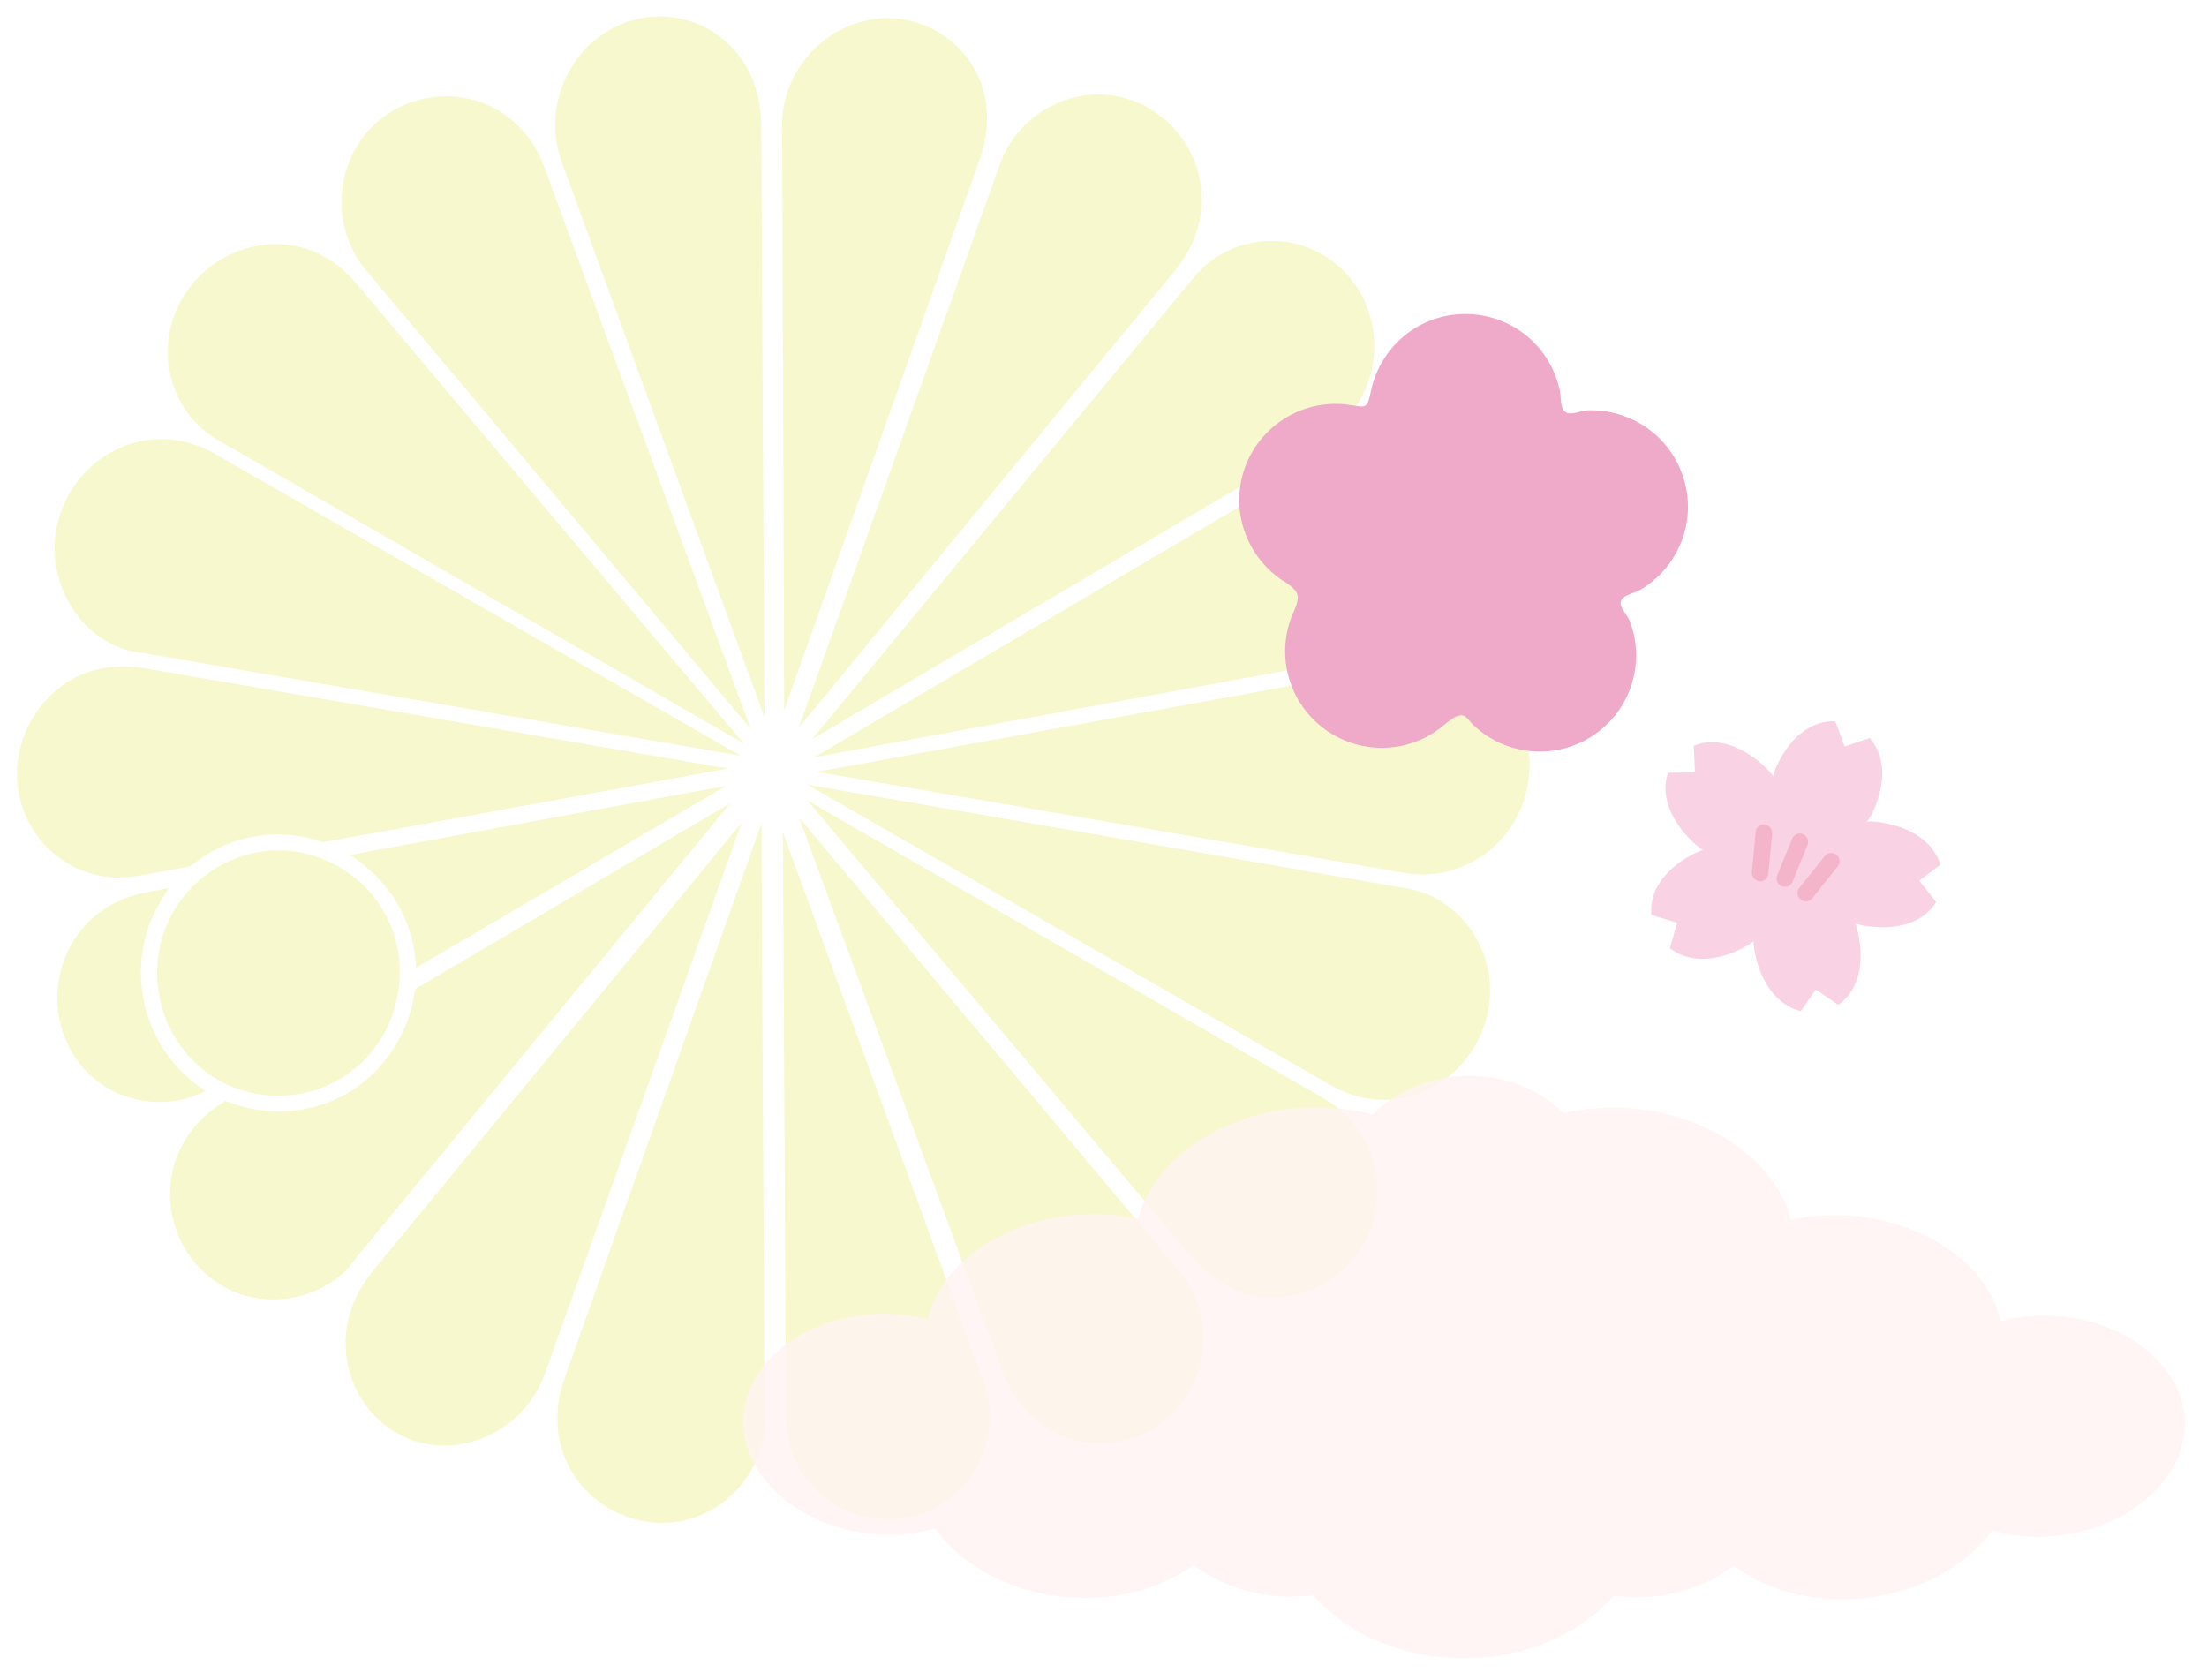 <svg width="398" height="303" viewBox="0 0 398 303" fill="none" xmlns="http://www.w3.org/2000/svg">
<path d="M139.644 138.958L139.234 22.161C139.194 9.534 150.401 -0.112 162.764 1.912H162.805C175.332 3.968 182.943 16.983 178.642 29.023L139.644 138.958Z" fill="#F7F8CD"/>
<path d="M141.452 139.429C141.436 134.424 141.419 129.428 141.403 124.423C141.362 112.936 141.321 101.457 141.28 89.97L141.149 51.998C141.116 43.377 141.092 34.755 141.059 26.134C141.059 24.308 140.952 22.417 141.141 20.601C142.034 11.979 148.809 4.86 157.281 3.498C165.424 2.193 173.642 6.76 176.698 14.498C178.582 19.279 178.279 24.185 176.591 28.95C174.289 35.441 171.987 41.932 169.685 48.431C165.621 59.893 161.557 71.347 157.486 82.81C153.405 94.305 149.325 105.809 145.245 117.305C142.902 123.911 140.559 130.526 138.216 137.133C138.11 137.447 137.995 137.752 137.888 138.066C137.29 139.759 140.731 141.757 141.428 139.809C143.14 134.986 144.844 130.171 146.556 125.348C150.464 114.332 154.372 103.315 158.28 92.299C162.532 80.308 166.784 68.317 171.036 56.326C173.855 48.381 176.673 40.437 179.491 32.484C180.376 29.998 181.253 27.587 181.531 24.919C182.498 15.778 177.501 6.9 169.504 2.614C161.336 -1.771 151.071 -0.582 144.254 5.752C139.674 10.005 137.413 15.935 137.438 22.153C137.462 28.743 137.487 35.333 137.503 41.932C137.544 54.129 137.585 66.326 137.634 78.524C137.675 90.986 137.724 103.447 137.765 115.909C137.79 123.086 137.815 130.254 137.839 137.43C137.839 137.777 137.839 138.116 137.839 138.462C137.839 140.238 141.469 141.683 141.46 139.412L141.452 139.429Z" fill="white"/>
<path d="M139.646 138.867L99.633 29.255C95.307 17.404 102.566 4.472 114.871 2.11H114.912C127.382 -0.293 138.942 9.319 138.991 22.111L139.646 138.858V138.867Z" fill="#F7F8CD"/>
<path d="M141.276 138.702C139.556 133.986 137.835 129.271 136.115 124.555C132.191 113.803 128.266 103.043 124.334 92.29C120 80.407 115.658 68.531 111.324 56.648C108.366 48.555 105.416 40.47 102.459 32.377C101.844 30.684 101.123 28.974 100.689 27.224C98.633 18.85 102.336 9.865 109.734 5.504C117.132 1.144 126.456 2.523 132.207 8.791C135.771 12.681 137.237 17.578 137.27 22.78C137.311 29.635 137.344 36.489 137.385 43.344C137.45 55.566 137.524 67.796 137.59 80.019C137.655 92.233 137.729 104.447 137.794 116.652C137.835 123.672 137.876 130.691 137.909 137.711V138.702C137.926 140.172 141.367 140.75 141.358 139.007C141.326 133.887 141.301 128.767 141.268 123.647C141.203 111.945 141.137 100.251 141.072 88.549C140.998 75.782 140.924 63.023 140.859 50.256C140.809 41.849 140.76 33.434 140.719 25.027C140.703 22.285 140.719 19.601 139.99 16.909C137.606 8.097 129.847 1.689 120.901 0.648C111.954 -0.392 103.114 4.142 99.018 12.177C96.167 17.768 96.036 24.019 98.174 29.866C100.411 36.002 102.656 42.138 104.892 48.274C109.087 59.769 113.29 71.265 117.485 82.76C121.753 94.454 126.021 106.156 130.298 117.85C132.756 124.58 135.214 131.311 137.672 138.049C137.786 138.371 137.909 138.694 138.024 139.024C138.524 140.386 141.932 140.51 141.268 138.694L141.276 138.702Z" fill="white"/>
<path d="M139.629 138.786L64.837 49.58C56.751 39.934 59.184 25.284 69.95 18.818L69.982 18.793C80.887 12.244 95.011 17.29 99.394 29.297L139.629 138.777V138.786Z" fill="#F7F8CD"/>
<path d="M140.747 137.843C137.527 134.003 134.315 130.171 131.095 126.331C123.714 117.528 116.332 108.725 108.95 99.921C100.807 90.21 92.671 80.506 84.528 70.794C79.055 64.262 73.574 57.73 68.101 51.206C66.815 49.678 65.422 48.167 64.381 46.457C60.015 39.322 60.818 29.899 66.372 23.648C71.853 17.462 81.013 15.621 88.436 19.172C92.155 20.956 95.211 23.962 97.087 27.653C97.628 28.727 97.841 29.28 98.21 30.304C100.561 36.704 102.912 43.104 105.263 49.505C109.45 60.893 113.628 72.281 117.815 83.661C122.051 95.189 126.286 106.718 130.522 118.246C132.963 124.878 135.397 131.517 137.838 138.149C137.953 138.463 138.068 138.768 138.182 139.082C138.461 139.842 139.108 140.354 139.952 140.189C140.632 140.056 141.377 139.255 141.099 138.504C139.321 133.656 137.535 128.809 135.757 123.969C131.718 112.978 127.679 101.986 123.64 91.002C119.216 78.954 114.784 66.913 110.359 54.864C107.492 47.052 104.616 39.248 101.749 31.436C100.733 28.669 99.733 25.968 97.996 23.541C92.95 16.496 83.823 13.069 75.425 15.059C66.774 17.116 60.154 24.342 58.802 33.178C57.819 39.578 59.867 45.912 63.972 50.809C68.076 55.706 72.255 60.694 76.4 65.633C84.224 74.965 92.049 84.297 99.873 93.629C107.91 103.208 115.939 112.788 123.976 122.375C128.605 127.9 133.234 133.417 137.863 138.942C138.084 139.206 138.305 139.47 138.526 139.734C139.706 141.147 141.992 139.321 140.755 137.851L140.747 137.843Z" fill="white"/>
<path d="M139.58 138.71L39.029 80.671C28.157 74.395 25.478 59.786 33.393 50.008L33.417 49.975C41.446 40.065 56.431 39.933 64.624 49.703L139.58 138.71Z" fill="#F7F8CD"/>
<path d="M139.816 137.364C135.49 134.87 131.165 132.368 126.839 129.874C116.975 124.176 107.111 118.486 97.238 112.788C86.342 106.495 75.445 100.21 64.541 93.917C57.093 89.623 49.654 85.321 42.207 81.026C40.642 80.126 38.971 79.276 37.521 78.194C30.942 73.305 28.541 64.221 31.532 56.59C34.703 48.48 42.912 43.303 51.539 44.12C56.618 44.599 60.936 47.176 64.197 51.049C68.604 56.285 73.012 61.52 77.42 66.756C85.228 76.022 93.027 85.296 100.835 94.562C108.7 103.902 116.565 113.242 124.438 122.59C128.961 127.966 133.483 133.334 138.014 138.71L138.653 139.462C139.103 139.99 140.005 140.634 140.685 140.106C141.365 139.577 140.922 138.471 140.496 137.967C137.178 134.028 133.86 130.089 130.542 126.149C123.021 117.214 115.492 108.279 107.971 99.343C99.762 89.598 91.552 79.845 83.343 70.101C77.969 63.725 72.602 57.342 67.228 50.966C65.368 48.753 63.533 46.598 61.149 44.905C53.906 39.752 43.952 39.537 36.595 44.591C29.238 49.645 25.994 58.861 27.976 67.483C29.426 73.792 33.621 79.036 39.143 82.232C44.739 85.461 50.343 88.698 55.938 91.927C66.474 98.005 77.002 104.083 87.538 110.17C98.279 116.372 109.019 122.565 119.76 128.767C125.987 132.36 132.205 135.952 138.432 139.544C138.727 139.718 139.022 139.883 139.325 140.056C139.964 140.428 140.799 140.345 140.988 139.536C141.176 138.727 140.463 137.744 139.8 137.364H139.816Z" fill="white"/>
<path d="M139.514 138.659L25.33 118.782C12.984 116.635 5.504 103.834 9.633 91.909L9.649 91.868C13.828 79.786 27.862 74.493 38.881 80.852L139.514 138.651V138.659Z" fill="#F7F8CD"/>
<path d="M139.515 137.71C134.599 136.851 129.692 136 124.776 135.141C113.576 133.192 102.369 131.244 91.169 129.295L53.867 122.804C45.469 121.342 37.08 119.88 28.682 118.418C26.831 118.096 24.922 117.849 23.111 117.32C14.746 114.892 9.372 106.394 9.888 97.773C10.404 89.151 16.524 81.677 24.807 79.695C29.698 78.523 34.532 79.406 38.866 81.892C44.765 85.278 50.656 88.664 56.554 92.05C67.058 98.078 77.561 104.115 88.064 110.144C98.6 116.197 109.144 122.25 119.68 128.304C125.775 131.805 131.879 135.307 137.974 138.808C138.261 138.973 138.548 139.138 138.827 139.295C139.31 139.576 140.211 139.931 140.686 139.427C141.137 138.957 140.67 138.263 140.219 138.007C135.762 135.447 131.314 132.887 126.857 130.335C116.755 124.53 106.653 118.732 96.552 112.927C85.532 106.601 74.513 100.267 63.494 93.941C56.284 89.804 49.074 85.658 41.865 81.52C39.374 80.092 36.932 78.68 34.139 77.912C26.044 75.682 16.959 78.457 11.723 85.146C6.226 92.182 5.718 102.051 10.421 109.64C13.812 115.115 19.474 118.707 25.741 119.798C32.009 120.888 38.473 122.011 44.847 123.126C56.808 125.207 68.77 127.288 80.731 129.369C92.693 131.45 105.121 133.614 117.32 135.736C124.391 136.966 131.453 138.197 138.523 139.427C138.859 139.485 139.195 139.543 139.531 139.601C140.039 139.692 140.85 139.683 140.891 138.99C140.924 138.354 140.064 137.792 139.531 137.701L139.515 137.71Z" fill="white"/>
<path d="M139.427 138.635L25.391 159.322C13.061 161.56 1.69 152.104 1.518 139.486V139.444C1.345 126.652 12.742 116.842 25.244 119.022L139.427 138.643V138.635Z" fill="#F7F8CD"/>
<path d="M138.91 137.248C134.052 138.131 129.193 139.007 124.335 139.89C113.168 141.914 101.993 143.945 90.826 145.968C78.463 148.215 66.092 150.453 53.729 152.699C45.274 154.235 36.828 155.763 28.373 157.299C26.652 157.613 24.907 158.001 23.162 158.174C14.666 158.983 6.67 153.616 4.007 145.473C1.271 137.107 4.744 127.8 12.044 123.077C16.346 120.293 21.294 119.691 26.242 120.541C32.985 121.697 39.728 122.862 46.471 124.018C58.375 126.066 70.279 128.106 82.175 130.154C94.12 132.21 106.065 134.258 118.002 136.315C124.867 137.495 131.733 138.676 138.599 139.857L139.565 140.022C140.311 140.155 141.032 139.634 140.983 138.85C140.934 137.999 140.057 137.388 139.295 137.264C134.289 136.405 129.283 135.546 124.278 134.679C112.906 132.722 101.526 130.773 90.154 128.816C77.636 126.661 65.117 124.513 52.59 122.358C44.357 120.946 36.131 119.525 27.897 118.113C25.243 117.659 22.654 117.188 19.934 117.37C11.102 117.94 3.352 124.208 0.828 132.739C-1.695 141.269 1.697 151.188 8.964 156.646C13.97 160.412 20.286 161.733 26.39 160.627C32.829 159.462 39.261 158.29 45.7 157.125C57.613 154.962 69.517 152.806 81.429 150.643C93.341 148.479 105.77 146.224 117.936 144.019C124.941 142.748 131.946 141.476 138.951 140.204C139.287 140.146 139.623 140.08 139.959 140.022C141.999 139.651 140.532 136.95 138.91 137.248Z" fill="white"/>
<path d="M139.346 138.643L39.206 197.401C28.383 203.751 14.488 198.788 10.039 186.987L10.023 186.946C5.517 174.979 12.898 161.832 25.392 159.57L139.346 138.643Z" fill="#F7F8CD"/>
<path d="M138.401 137.338C134.091 139.865 129.782 142.392 125.472 144.919C115.592 150.716 105.703 156.513 95.823 162.319C84.975 168.686 74.128 175.045 63.281 181.412C55.899 185.747 48.517 190.075 41.127 194.41C39.464 195.385 37.809 196.458 36.032 197.226C28.552 200.472 19.474 198.325 14.394 191.85C9.094 185.103 9.036 175.524 13.985 168.579C17.041 164.292 21.62 161.79 26.692 160.857C33.352 159.635 40.013 158.413 46.674 157.19C58.562 155.01 70.441 152.822 82.329 150.642C94.217 148.461 106.26 146.248 118.23 144.051C125.137 142.78 132.043 141.516 138.941 140.244C139.261 140.187 139.589 140.129 139.908 140.063C141.989 139.683 140.449 136.925 138.753 137.23C133.706 138.155 128.668 139.08 123.621 140.005C112.184 142.103 100.747 144.208 89.309 146.306C76.832 148.594 64.354 150.889 51.877 153.177C43.708 154.68 35.548 156.175 27.38 157.678C24.562 158.198 21.793 158.702 19.179 159.982C11.314 163.813 6.48 172.344 7.152 181.115C7.824 189.885 14.214 197.92 22.718 200.596C28.691 202.479 35.098 201.661 40.488 198.506C45.879 195.352 51.655 191.949 57.243 188.679C67.73 182.527 78.225 176.366 88.711 170.214C99.411 163.937 110.103 157.661 120.803 151.385C127.005 147.751 133.198 144.109 139.4 140.476L140.285 139.955C142.014 138.94 139.859 136.487 138.401 137.338Z" fill="white"/>
<path d="M139.262 138.676L65.101 228.411C57.08 238.114 42.341 238.238 34.165 228.683L34.14 228.65C25.849 218.963 28.323 204.065 39.294 197.624L139.27 138.676H139.262Z" fill="#F7F8CD"/>
<path d="M138.091 137.734C134.904 141.591 131.708 145.455 128.521 149.312C121.246 158.115 113.971 166.919 106.688 175.722C98.65 185.45 90.613 195.17 82.576 204.898C77.087 211.538 71.598 218.186 66.109 224.826C64.904 226.287 63.733 227.848 62.364 229.153C56.212 235.033 46.364 236.065 39.236 231.358C32.199 226.717 28.962 217.74 31.535 209.647C33.108 204.692 36.475 201.001 40.867 198.407C46.749 194.939 52.623 191.471 58.506 188.01C68.919 181.874 79.323 175.73 89.737 169.594C100.232 163.409 110.718 157.224 121.213 151.03C127.251 147.47 133.281 143.911 139.319 140.352C139.606 140.187 139.885 140.022 140.172 139.848C141.728 138.931 139.844 136.586 138.361 137.461C133.978 140.046 129.595 142.631 125.211 145.216C115.192 151.121 105.172 157.034 95.152 162.938C84.198 169.396 73.236 175.854 62.282 182.32C55.089 186.565 47.896 190.802 40.694 195.046C38.376 196.409 36.139 197.747 34.181 199.654C27.946 205.741 26.111 215.436 29.397 223.48C32.829 231.886 41.317 237.411 50.321 237.155C56.711 236.974 62.495 233.893 66.559 228.98C70.623 224.066 74.875 218.921 79.037 213.883C86.771 204.527 94.505 195.162 102.239 185.805C109.973 176.449 118.084 166.638 126.006 157.05C130.594 151.492 135.19 145.943 139.778 140.385C139.999 140.121 140.213 139.856 140.434 139.592C141.556 138.229 139.221 136.338 138.091 137.701V137.734Z" fill="white"/>
<path d="M139.205 138.732L99.961 248.625C95.717 260.509 81.912 265.703 70.983 259.543L70.942 259.518C59.865 253.275 57.129 238.418 65.256 228.591L139.205 138.732Z" fill="#F7F8CD"/>
<path d="M137.534 137.733C135.846 142.457 134.159 147.189 132.471 151.912C128.596 162.756 124.721 173.607 120.854 184.45C116.585 196.408 112.309 208.374 108.04 220.332C105.156 228.401 102.281 236.469 99.397 244.537C98.684 246.519 98.045 248.567 97.053 250.425C93.137 257.75 84.699 261.979 76.547 260.31C68.477 258.651 62.758 251.358 62.341 243.175C62.078 237.873 64.061 233.058 67.371 229.036C71.664 223.817 75.965 218.598 80.258 213.379C87.984 203.989 95.71 194.599 103.436 185.218C111.162 175.837 119.01 166.29 126.793 156.826C131.275 151.384 135.756 145.933 140.238 140.491C140.451 140.235 140.656 139.979 140.869 139.732C141.893 138.493 138.632 136.403 137.542 137.733C134.273 141.713 130.996 145.686 127.727 149.666C120.305 158.684 112.882 167.711 105.459 176.729C97.365 186.572 89.262 196.408 81.168 206.252C75.859 212.71 70.542 219.16 65.233 225.617C63.463 227.765 61.742 229.87 60.604 232.464C57.114 240.449 58.875 250.004 64.856 256.297C71.041 262.813 80.766 265.464 89.229 262.21C95.136 259.939 99.634 255.223 101.773 249.253C103.952 243.175 106.115 237.096 108.286 231.018C112.415 219.457 116.544 207.895 120.673 196.334C124.868 184.599 129.055 172.855 133.249 161.12C135.683 154.316 138.108 147.519 140.541 140.714C140.656 140.392 140.77 140.062 140.885 139.74C141.196 138.873 140.574 138.105 139.853 137.667C139.369 137.378 137.862 136.882 137.559 137.733H137.534Z" fill="white"/>
<path d="M139.161 138.816L139.57 255.613C139.611 268.239 128.403 277.885 116.04 275.862H115.999C103.473 273.805 95.862 260.79 100.163 248.75L139.161 138.816Z" fill="#F7F8CD"/>
<path d="M137.655 138.924C137.671 143.904 137.688 148.875 137.704 153.855L137.827 188.176C137.868 200.844 137.917 213.504 137.958 226.172C137.991 234.827 138.015 243.482 138.048 252.136C138.048 253.854 138.155 255.63 137.991 257.339C137.188 265.886 130.601 273.178 122.097 274.417C113.65 275.648 105.178 270.949 101.901 262.955C99.992 258.281 100.124 253.317 101.795 248.61C104.097 242.119 106.399 235.628 108.701 229.129C112.765 217.666 116.829 206.212 120.9 194.75C124.98 183.254 129.061 171.75 133.141 160.255C135.484 153.648 137.827 147.033 140.17 140.427C140.276 140.113 140.391 139.807 140.498 139.494C140.776 138.717 140.604 137.875 139.818 137.47C139.17 137.132 138.064 137.363 137.794 138.131C136.082 142.954 134.378 147.768 132.665 152.591C128.757 163.608 124.849 174.624 120.941 185.641C116.681 197.657 112.413 209.681 108.152 221.696C105.342 229.616 102.532 237.536 99.722 245.455C98.796 248.057 97.821 250.617 97.551 253.4C96.683 262.302 101.328 271.073 109.242 275.185C117.361 279.405 127.356 277.952 134.075 271.783C138.777 267.464 141.079 261.353 141.063 255.018C141.047 248.684 141.014 241.946 140.997 235.405C140.956 223.158 140.916 210.903 140.866 198.656C140.817 186.409 140.776 173.732 140.735 161.271C140.711 154.094 140.686 146.926 140.662 139.75C140.662 139.403 140.662 139.064 140.662 138.717C140.662 136.785 137.647 136.991 137.647 138.932L137.655 138.924Z" fill="white"/>
<path d="M139.156 138.899L179.17 248.511C183.496 260.361 176.237 273.294 163.931 275.656H163.89C151.421 278.059 139.861 268.446 139.812 255.654L139.156 138.907V138.899Z" fill="#F7F8CD"/>
<path d="M137.296 139.427C139.016 144.143 140.737 148.858 142.457 153.574C146.381 164.326 150.306 175.086 154.238 185.839C158.572 197.722 162.915 209.598 167.249 221.481C170.206 229.574 173.156 237.659 176.113 245.752C176.736 247.462 177.449 249.179 177.907 250.947C179.997 258.966 176.285 267.612 169.149 271.683C162.013 275.755 152.452 274.342 146.693 268.215C143.227 264.532 141.777 259.791 141.752 254.812C141.712 247.957 141.679 241.103 141.638 234.249C141.572 222.026 141.498 209.796 141.433 197.574C141.367 185.36 141.294 173.146 141.228 160.94C141.187 153.92 141.146 146.901 141.113 139.881V138.89C141.097 136.372 137.222 136.396 137.238 138.932C137.271 144.052 137.296 149.172 137.328 154.292C137.394 165.994 137.459 177.688 137.525 189.39C137.599 202.157 137.672 214.916 137.738 227.683C137.787 236.09 137.836 244.505 137.877 252.912C137.894 255.728 137.902 258.495 138.606 261.261C140.9 270.213 148.716 276.853 157.778 277.869C166.806 278.884 175.826 273.938 179.931 265.787C182.807 260.08 183.052 253.523 180.873 247.553C178.694 241.582 176.392 235.281 174.155 229.145C169.96 217.649 165.757 206.154 161.563 194.658C157.294 182.965 153.026 171.263 148.749 159.569C146.291 152.839 143.833 146.108 141.376 139.369C141.261 139.047 141.138 138.725 141.023 138.395C140.663 137.404 139.696 136.727 138.631 137.032C137.681 137.297 136.935 138.453 137.296 139.444V139.427Z" fill="white"/>
<path d="M139.178 138.989L213.97 228.195C222.056 237.84 219.623 252.491 208.858 258.957L208.825 258.982C197.92 265.53 183.796 260.485 179.413 248.477L139.178 138.997V138.989Z" fill="#F7F8CD"/>
<path d="M137.898 140.047C141.118 143.887 144.329 147.719 147.549 151.559C154.931 160.362 162.312 169.166 169.694 177.969C177.838 187.681 185.973 197.384 194.117 207.096C199.59 213.628 205.071 220.16 210.544 226.684C211.822 228.212 213.173 229.699 214.222 231.408C218.564 238.494 217.696 247.875 212.207 254.085C206.718 260.296 197.755 262.038 190.479 258.47C185.826 256.191 182.614 252.244 180.836 247.413C178.485 241.013 176.134 234.612 173.782 228.212C169.596 216.824 165.418 205.436 161.231 194.056C156.995 182.527 152.76 170.999 148.524 159.47C146.083 152.839 143.649 146.199 141.208 139.568C141.093 139.254 140.978 138.949 140.864 138.635C140.544 137.768 139.676 137.272 138.766 137.462C137.996 137.619 137.161 138.47 137.48 139.337C139.258 144.184 141.044 149.032 142.822 153.871C146.861 164.863 150.9 175.855 154.939 186.838C159.363 198.887 163.795 210.928 168.22 222.976C171.087 230.789 173.963 238.593 176.83 246.405C177.838 249.147 178.821 251.856 180.558 254.242C185.744 261.377 194.912 264.871 203.481 262.839C212.051 260.808 218.892 253.499 220.26 244.564C221.252 238.097 219.13 231.78 215 226.841C210.871 221.903 206.718 216.956 202.572 212.018C194.748 202.686 186.924 193.354 179.1 184.022C171.062 174.443 163.033 164.863 154.996 155.275C150.367 149.75 145.738 144.234 141.109 138.709C140.888 138.445 140.667 138.181 140.446 137.916C139.151 136.372 136.472 138.329 137.906 140.03L137.898 140.047Z" fill="white"/>
<path d="M139.221 139.056L239.771 197.095C250.643 203.371 253.322 217.98 245.408 227.758L245.383 227.791C237.354 237.701 222.37 237.833 214.177 228.063L139.221 139.056Z" fill="#F7F8CD"/>
<path d="M138.304 140.129C142.63 142.623 146.955 145.126 151.281 147.62C161.145 153.318 171.009 159.008 180.882 164.706C191.836 171.024 202.781 177.349 213.735 183.667C221.125 187.936 228.515 192.198 235.913 196.467C237.535 197.4 239.223 198.284 240.738 199.391C247.506 204.337 250.136 213.727 247.186 221.564C244.237 229.401 236.118 234.786 227.63 233.869C222.46 233.307 218.208 230.574 214.898 226.643C210.507 221.432 206.116 216.213 201.724 211.002C193.9 201.711 186.076 192.421 178.26 183.138C170.411 173.815 162.563 164.5 154.714 155.176C150.175 149.783 145.628 144.391 141.089 138.998L140.45 138.246C139.328 136.917 136.698 138.346 138.009 139.906C141.294 143.813 144.579 147.71 147.865 151.617C155.378 160.536 162.89 169.454 170.395 178.373C178.612 188.126 186.822 197.879 195.039 207.632C200.43 214.041 205.829 220.441 211.22 226.849C213.047 229.013 214.825 231.111 217.176 232.762C224.451 237.866 234.504 237.94 241.885 233.018C249.292 228.072 253.028 218.781 251.029 210.044C249.628 203.949 245.679 198.92 240.329 195.831C234.979 192.743 229.129 189.365 223.534 186.136C212.998 180.058 202.47 173.98 191.934 167.894C181.193 161.692 170.452 155.498 159.712 149.296C153.485 145.704 147.267 142.111 141.04 138.519C140.745 138.346 140.45 138.18 140.147 138.007C139.459 137.611 138.468 137.619 137.919 138.263C137.402 138.866 137.64 139.766 138.304 140.146V140.129Z" fill="white"/>
<path d="M139.295 139.114L253.478 158.991C265.825 161.139 273.305 173.939 269.176 185.864L269.159 185.905C264.981 197.987 250.947 203.28 239.927 196.922L139.295 139.122V139.114Z" fill="#F7F8CD"/>
<path d="M139.597 140.369C144.513 141.227 149.42 142.078 154.336 142.937C165.535 144.886 176.743 146.835 187.943 148.784C200.379 150.947 212.808 153.111 225.244 155.275C233.642 156.736 242.032 158.198 250.429 159.66C252.223 159.974 254.108 160.188 255.853 160.725C264.054 163.236 269.281 171.477 268.658 180.025C268.036 188.564 261.899 195.864 253.633 197.846C248.799 199.002 244.039 198.036 239.779 195.583C233.88 192.197 227.989 188.812 222.09 185.426C211.587 179.397 201.084 173.36 190.581 167.332C180.045 161.278 169.501 155.225 158.965 149.172C152.869 145.67 146.766 142.169 140.67 138.667C140.383 138.502 140.097 138.337 139.818 138.18C139.269 137.866 138.179 137.552 137.77 138.246C137.36 138.94 138.237 139.766 138.753 140.063C143.21 142.623 147.659 145.183 152.115 147.735C162.217 153.54 172.319 159.338 182.421 165.143C193.44 171.469 204.459 177.803 215.479 184.129C222.688 188.266 229.898 192.412 237.108 196.55C239.639 198.003 242.122 199.399 244.981 200.167C253.198 202.372 262.169 199.465 267.446 192.718C272.722 185.971 273.312 175.54 268.527 168.025C264.963 162.426 259.245 158.793 252.772 157.661C246.3 156.53 240.041 155.448 233.667 154.333C221.705 152.252 209.744 150.171 197.782 148.09C185.583 145.968 173.392 143.845 161.193 141.723C154.123 140.492 147.06 139.262 139.99 138.031C139.654 137.974 139.318 137.916 138.982 137.858C138.311 137.742 137.565 138.04 137.704 138.833C137.844 139.625 138.868 140.236 139.589 140.369H139.597Z" fill="white"/>
<path d="M139.377 139.13L253.413 118.443C265.743 116.205 277.114 125.661 277.287 138.28V138.321C277.459 151.113 266.062 160.924 253.56 158.744L139.377 139.122V139.13Z" fill="#F7F8CD"/>
<path d="M140.081 140.492C144.939 139.609 149.797 138.733 154.656 137.85C165.822 135.826 176.997 133.795 188.164 131.772C200.527 129.525 212.898 127.287 225.261 125.041C233.716 123.505 242.163 121.977 250.618 120.441C252.338 120.127 254.084 119.739 255.829 119.566C264.267 118.757 272.411 124.1 274.959 132.275C277.581 140.674 274.131 150.055 266.725 154.713C263.03 157.034 258.672 158.066 254.338 157.554C253.674 157.48 253.01 157.356 252.347 157.24C245.604 156.084 238.861 154.919 232.119 153.763C220.214 151.715 208.31 149.675 196.414 147.627C184.469 145.571 172.524 143.523 160.587 141.467C153.722 140.286 146.856 139.105 139.99 137.924C139.671 137.866 139.343 137.817 139.024 137.759C138.27 137.627 137.836 138.312 137.991 138.989C138.172 139.799 138.983 140.36 139.753 140.492C144.759 141.351 149.764 142.21 154.77 143.077C166.142 145.034 177.522 146.983 188.893 148.94C201.412 151.096 213.931 153.243 226.457 155.398C234.691 156.811 242.917 158.231 251.151 159.643C253.789 160.097 256.353 160.552 259.065 160.37C267.79 159.8 275.541 153.483 277.933 145.001C280.325 136.52 277.007 126.552 269.715 121.176C264.628 117.427 258.45 116.04 252.257 117.163C246.063 118.286 239.386 119.5 232.946 120.664C221.034 122.828 209.13 124.983 197.217 127.147C185.051 129.352 172.876 131.565 160.71 133.77C153.705 135.042 146.7 136.314 139.696 137.585C139.36 137.643 139.024 137.709 138.688 137.767C136.91 138.089 138.696 140.732 140.097 140.484L140.081 140.492Z" fill="white"/>
<path d="M139.467 139.131L239.608 80.374C250.43 74.023 264.325 78.986 268.774 90.787L268.79 90.829C273.296 102.795 265.915 115.942 253.421 118.205L139.467 139.131Z" fill="#F7F8CD"/>
<path d="M140.349 140.146C144.658 137.619 148.968 135.092 153.277 132.565C163.158 126.768 173.046 120.97 182.927 115.165C193.774 108.798 204.621 102.439 215.469 96.072C222.85 91.736 230.232 87.409 237.622 83.073C239.285 82.099 240.94 81.025 242.718 80.257C250.386 76.929 259.497 79.241 264.675 85.831C269.992 92.603 270.016 102.447 265.011 109.384C261.873 113.728 257.268 116.271 252.09 117.221L232.108 120.888C220.22 123.068 208.341 125.256 196.453 127.436C184.483 129.633 172.522 131.83 160.552 134.027C153.646 135.298 146.739 136.562 139.841 137.834C139.521 137.891 139.194 137.949 138.874 138.015C137.129 138.337 138.751 140.485 140.07 140.237C145.117 139.312 150.156 138.387 155.202 137.462C166.639 135.364 178.077 133.259 189.514 131.161C201.991 128.873 214.469 126.578 226.947 124.29C235.115 122.787 243.275 121.292 251.443 119.789C254.237 119.277 256.982 118.765 259.579 117.502C267.345 113.711 272.122 105.255 271.409 96.592C270.672 87.665 264.371 80.1 255.949 77.441C250.042 75.583 243.701 76.433 238.384 79.555C232.796 82.825 227.217 86.112 221.63 89.382C211.143 95.535 200.648 101.695 190.161 107.848C179.461 114.124 168.77 120.4 158.07 126.677C151.868 130.31 145.674 133.952 139.472 137.586C139.177 137.759 138.882 137.933 138.587 138.106C137.17 138.94 139.235 140.807 140.365 140.138L140.349 140.146Z" fill="white"/>
<path d="M139.541 139.09L213.703 49.355C221.723 39.652 236.462 39.528 244.639 49.083L244.663 49.116C252.954 58.803 250.48 73.701 239.51 80.142L139.533 139.09H139.541Z" fill="#F7F8CD"/>
<path d="M141.009 139.899C144.196 136.043 147.391 132.178 150.578 128.321C157.854 119.518 165.129 110.715 172.412 101.911C180.449 92.183 188.487 82.463 196.524 72.735C202.013 66.095 207.502 59.447 212.991 52.808C214.196 51.346 215.367 49.802 216.735 48.48C222.847 42.567 232.408 41.816 239.438 46.482C246.467 51.148 249.507 60.215 246.95 68.275C245.377 73.222 242.051 76.913 237.66 79.498C231.777 82.967 225.903 86.435 220.021 89.895C209.608 96.031 199.203 102.176 188.79 108.311C178.377 114.447 167.808 120.682 157.313 126.876C151.275 130.435 145.245 133.995 139.207 137.554C138.92 137.719 138.641 137.884 138.355 138.058C137.617 138.487 137.642 139.462 138.215 140.007C138.879 140.634 139.952 140.626 140.698 140.18C145.081 137.595 149.464 135.01 153.847 132.426C163.867 126.521 173.887 120.608 183.907 114.703C194.861 108.245 205.823 101.787 216.776 95.321C223.97 91.076 231.163 86.84 238.364 82.595C240.691 81.224 242.944 79.886 244.902 77.979C251.088 71.95 253.07 62.222 249.687 54.236C246.074 45.706 237.504 40.329 228.328 40.668C221.897 40.907 216.039 43.963 211.934 48.926C207.83 53.889 203.619 58.985 199.457 64.022C191.723 73.379 183.989 82.744 176.255 92.1C168.521 101.457 160.41 111.268 152.487 120.856C147.899 126.414 143.303 131.963 138.715 137.521C138.494 137.785 138.281 138.049 138.06 138.314C136.741 139.916 139.887 141.262 140.993 139.916L141.009 139.899Z" fill="white"/>
<path d="M139.604 139.032L178.847 29.14C183.091 17.256 196.896 12.062 207.825 18.222L207.866 18.247C218.943 24.49 221.679 39.347 213.552 49.174L139.604 139.032Z" fill="#F7F8CD"/>
<path d="M141.097 139.478C142.785 134.754 144.472 130.022 146.16 125.299C150.035 114.456 153.91 103.604 157.777 92.761C162.046 80.803 166.323 68.837 170.591 56.879C173.475 48.811 176.351 40.742 179.234 32.674C179.898 30.816 180.488 28.867 181.422 27.125C185.354 19.758 193.932 15.596 202.092 17.495C210.154 19.378 216.192 26.497 216.684 34.846C216.995 40.148 215.094 44.905 211.776 48.935C207.483 54.154 203.182 59.373 198.889 64.592C191.163 73.982 183.437 83.371 175.711 92.753C167.928 102.217 160.137 111.681 152.354 121.145C147.872 126.587 143.391 132.037 138.909 137.48C138.696 137.736 138.492 137.992 138.279 138.239C137.754 138.875 138.221 139.85 138.827 140.221C139.565 140.667 140.417 140.453 140.933 139.817C144.202 135.836 147.479 131.864 150.748 127.884C158.171 118.866 165.593 109.839 173.016 100.821C181.152 90.936 189.287 81.051 197.422 71.166C202.699 64.757 207.975 58.349 213.243 51.932C215.094 49.678 216.839 47.473 218.027 44.748C221.468 36.861 219.674 27.372 213.849 21.129C207.713 14.555 197.98 12.474 189.688 15.778C183.749 18.148 179.365 23.07 177.219 29.073C175.072 35.077 172.877 41.23 170.706 47.308C166.601 58.803 162.496 70.299 158.392 81.794C154.287 93.29 149.961 105.405 145.742 117.206C143.309 124.01 140.884 130.807 138.451 137.612C138.336 137.934 138.221 138.264 138.106 138.586C137.484 140.321 140.466 141.204 141.089 139.47L141.097 139.478Z" fill="white"/>
<path d="M60.156 196.828C71.841 191.286 76.856 177.245 71.357 165.467C65.859 153.689 51.929 148.634 40.245 154.176C28.56 159.719 23.545 173.76 29.044 185.538C34.542 197.316 48.471 202.371 60.156 196.828Z" fill="#F7F8CD"/>
<path d="M29.606 167.955C32.76 159.284 41.142 153.272 50.35 153.346C59.493 153.42 67.932 159.399 70.914 168.153C73.896 176.907 71.103 186.949 63.868 192.796C56.732 198.56 46.491 199.188 38.708 194.356C29.885 188.881 26.181 177.733 29.606 167.947C30.212 166.212 27.419 165.329 26.812 167.063C23.388 176.841 26.37 188.014 34.3 194.662C42.231 201.31 53.939 202.375 62.877 196.999C71.815 191.623 76.616 180.912 74.56 170.573C72.504 160.233 64.008 152.33 53.742 150.753C43.476 149.176 33.285 154.42 28.434 163.421C27.804 164.594 27.263 165.808 26.804 167.055C26.173 168.781 28.975 169.664 29.598 167.938L29.606 167.955Z" fill="white"/>
<path d="M337.19 133.067L332.65 134.624L330.967 130.073C327.071 129.89 323.064 132.424 320.421 138.077C317.002 145.403 322.861 155.52 322.861 155.52C322.861 155.52 334.302 153.756 337.722 146.431C340.364 140.777 339.771 136.031 337.161 133.072L337.19 133.067Z" fill="#F9D3E3"/>
<path d="M305.45 134.508L305.648 139.303L300.808 139.365C299.532 142.979 300.813 147.626 305.452 152.004C311.482 157.684 322.855 155.497 322.855 155.497C322.855 155.497 324.424 144.084 318.394 138.404C313.738 134.013 309.006 132.993 305.445 134.479L305.45 134.508Z" fill="#F9D3E3"/>
<path d="M297.786 164.979L302.445 166.401L301.132 170.996C304.223 173.411 309.037 173.758 314.572 170.808C321.73 167.005 322.881 155.524 322.881 155.524C322.881 155.524 312.403 150.232 305.249 154.063C299.727 156.997 297.394 161.129 297.803 164.991L297.786 164.979Z" fill="#F9D3E3"/>
<path d="M324.76 182.362L327.446 178.426L331.477 181.196C334.677 179.08 336.367 174.648 335.117 168.437C333.516 160.394 322.86 155.505 322.86 155.505C322.86 155.505 314.821 163.651 316.434 171.677C317.667 177.877 320.964 181.442 324.772 182.345L324.76 182.362Z" fill="#F9D3E3"/>
<path d="M349.126 162.647L346.122 158.808L349.928 155.932C348.808 152.204 345.047 149.119 338.75 148.237C330.598 147.09 322.871 155.529 322.871 155.529C322.871 155.529 328.379 165.852 336.53 166.999C342.817 167.898 347.178 165.966 349.132 162.676L349.126 162.647Z" fill="#F9D3E3"/>
<path d="M318.237 148.668C317.424 148.577 316.709 149.16 316.621 149.954L315.936 157.28C315.865 158.086 316.469 158.811 317.271 158.919C318.085 159.01 318.8 158.428 318.888 157.633L319.573 150.308C319.644 149.501 319.039 148.776 318.237 148.668Z" fill="#F4B4C9"/>
<path d="M329.091 154.344L324.462 160.145C323.968 160.781 324.082 161.692 324.724 162.216C325.377 162.724 326.291 162.633 326.803 162.009L331.431 156.208C331.926 155.572 331.811 154.661 331.17 154.137C330.517 153.629 329.602 153.72 329.091 154.344Z" fill="#F4B4C9"/>
<path d="M323.216 151.19L320.483 157.864C320.174 158.604 320.551 159.472 321.304 159.798C322.058 160.124 322.922 159.772 323.231 159.031L325.964 152.358C326.273 151.617 325.896 150.749 325.143 150.423C324.389 150.097 323.525 150.45 323.216 151.19Z" fill="#F4B4C9"/>
<path d="M231.344 104.692C232.144 105.23 233.441 106.011 233.876 106.972C234.386 108.222 233.497 109.81 233.025 110.94C230.033 118.278 232.428 126.96 239.193 131.703C245.645 136.196 254.065 135.777 259.909 131.151C260.733 130.508 261.711 129.578 262.664 129.191C264.357 128.552 264.457 129.577 265.827 130.876C271.895 136.518 281.319 137.181 288.143 132.038C294.534 127.211 296.644 118.862 293.815 111.774C293.474 111.016 292.23 109.562 292.248 108.836C292.313 107.253 294.438 107.164 295.799 106.362C302.812 102.263 306.207 93.688 303.433 85.7C300.864 78.258 293.703 73.657 286.169 73.995C285.063 74.03 283.348 74.983 282.348 74.311C281.304 73.63 281.54 71.674 281.318 70.577C279.713 62.475 272.526 56.501 263.987 56.621C255.676 56.746 248.867 62.668 247.238 70.483C246.462 74.102 246.349 73.348 242.774 72.942C234.643 72.01 226.75 77.015 224.24 85.096C221.938 92.628 225.045 100.552 231.3 104.683L231.344 104.692Z" fill="#EFAACA"/>
<g filter="url(#filter0_f_28_198)">
<path d="M368.778 237.245C365.986 237.232 363.304 237.589 360.793 238.253C358.439 227.577 345.838 219.251 331.117 219.14C328.279 219.115 325.55 219.423 322.961 219.976C320.014 208.624 306.65 199.842 291.071 199.756C287.905 199.744 284.864 200.088 281.979 200.74C277.816 196.632 271.734 194 264.95 194C257.995 194 251.742 196.718 247.531 200.998C244.303 200.137 240.841 199.658 237.223 199.67C221.645 199.707 208.233 208.439 205.239 219.792C202.651 219.226 199.921 218.919 197.099 218.919C182.378 218.98 169.731 227.258 167.329 237.933C164.818 237.269 162.136 236.9 159.345 236.9C145.372 236.937 133.754 245.805 134.004 256.69C134.269 267.587 146.199 276.59 160.015 276.763C163.056 276.8 165.926 276.369 168.592 275.619C173.816 282.912 184.015 288.053 195.384 288.164C203.15 288.25 210.073 285.963 215.235 282.199C219.836 285.717 225.949 287.918 232.654 287.943C234.089 287.943 235.477 287.844 236.849 287.66C242.635 294.425 252.475 298.963 263.625 298.988C263.718 298.988 263.796 298.988 263.89 298.988C263.983 298.988 264.061 299 264.155 299C275.305 299.012 285.176 294.511 290.993 287.758C292.35 287.943 293.753 288.066 295.172 288.054C301.862 288.041 308.006 285.864 312.622 282.359C317.753 286.147 324.677 288.447 332.443 288.398C343.827 288.312 354.025 283.22 359.312 275.939C361.963 276.701 364.848 277.144 367.889 277.119C381.705 276.996 393.682 268.03 393.994 257.133C394.306 246.236 382.735 237.331 368.778 237.245Z" fill="#FFF2F2" fill-opacity="0.8"/>
</g>
<defs>
<filter id="filter0_f_28_198" x="130" y="190" width="268" height="113" filterUnits="userSpaceOnUse" color-interpolation-filters="sRGB">
<feFlood flood-opacity="0" result="BackgroundImageFix"/>
<feBlend mode="normal" in="SourceGraphic" in2="BackgroundImageFix" result="shape"/>
<feGaussianBlur stdDeviation="2" result="effect1_foregroundBlur_28_198"/>
</filter>
</defs>
</svg>
